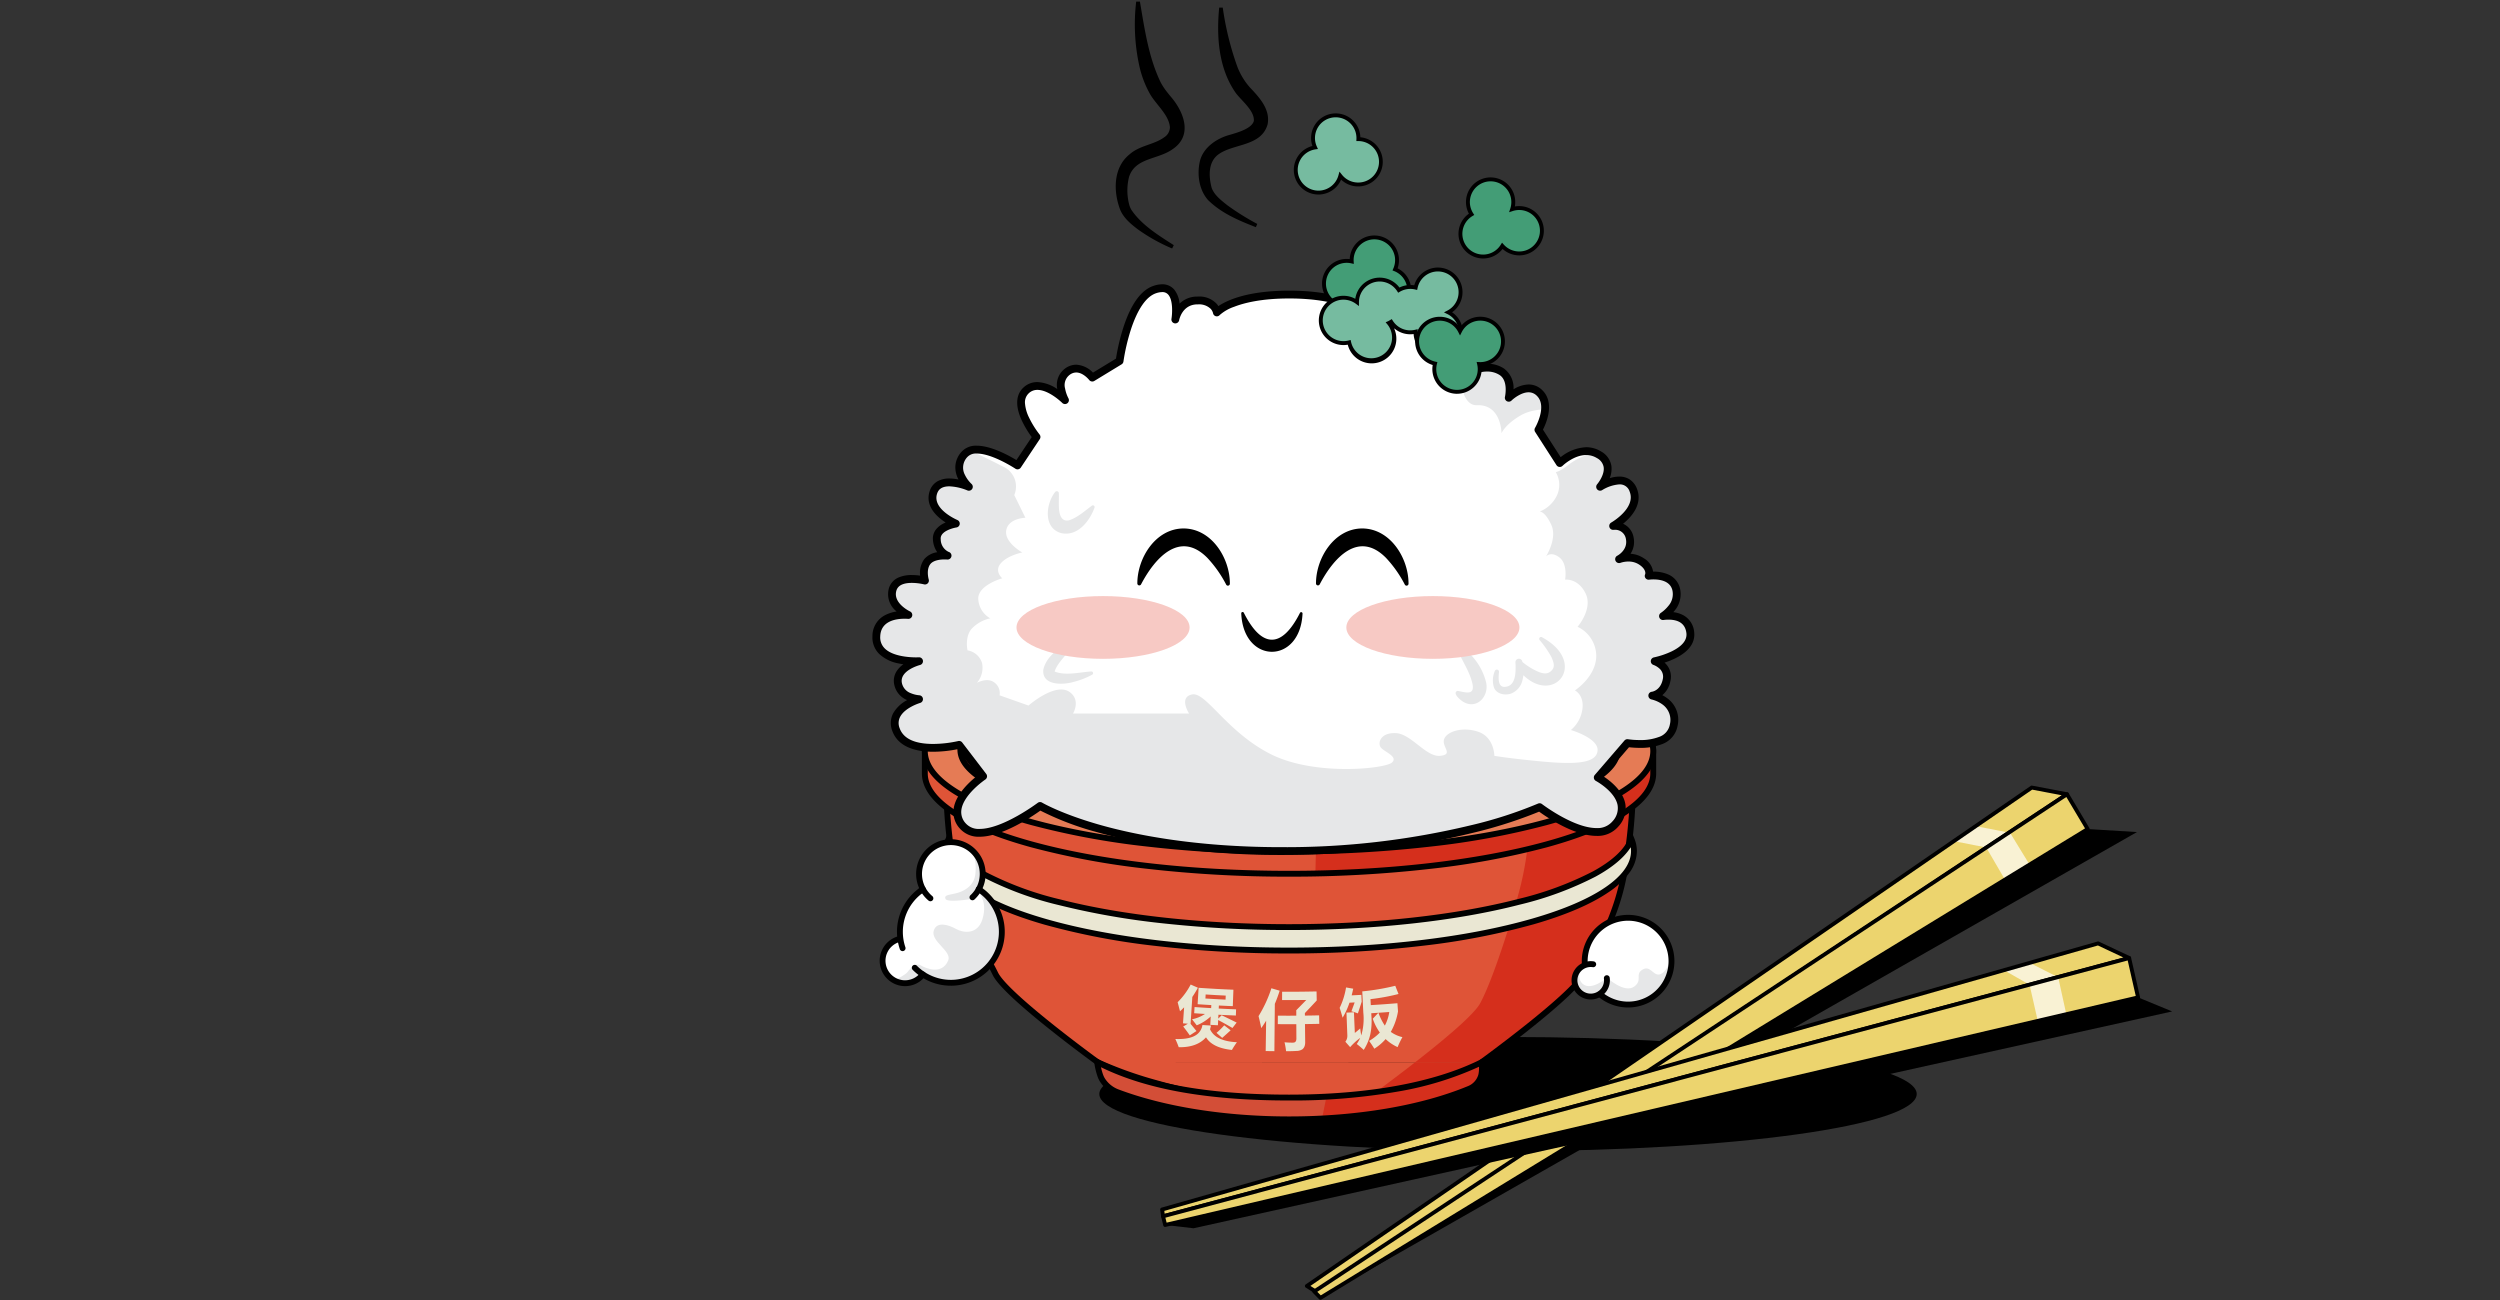 <svg xmlns="http://www.w3.org/2000/svg" xmlns:xlink="http://www.w3.org/1999/xlink" width="669" height="348" viewBox="0 0 669 348"><rect x="0" y="0" width="669" height="348" fill="#333333" stroke="none"/><defs><clipPath id="a"><rect width="669" height="348" transform="translate(-7005 -5983)" fill="#fff" stroke="#707070" stroke-width="1"/></clipPath><clipPath id="b"><rect width="374.266" height="347.393" fill="none"/></clipPath><clipPath id="d"><path d="M136.5,231.678,46.28,212.706a127.918,127.918,0,0,0,2.3,20.719c2.3,12.622,7.938,20.877,10.8,26.752s27.367,23.655,27.367,23.655H189.464s24.509-17.781,27.367-23.655,8.494-14.13,10.8-26.752a127.918,127.918,0,0,0,2.3-20.719Z" fill="none"/></clipPath><clipPath id="f"><path d="M40.485,200.581v5.954c0,14.829,43.634,26.85,97.461,26.85s97.46-12.021,97.46-26.85v-5.954c0-14.83-43.635-26.851-97.46-26.851s-97.461,12.021-97.461,26.851" fill="none"/></clipPath><clipPath id="h"><path d="M142.45,295.819c34.214,1.508,47.014-11.987,47.014-11.987l-102.879-.079s21.652,10.558,55.865,12.066" fill="none"/></clipPath><clipPath id="j"><path d="M87.538,287.663a5.9,5.9,0,0,0,.435.867,8.176,8.176,0,0,0,4.208,3.358c11.982,4.482,28.073,7.225,45.765,7.225,18.874,0,35.926-3.122,48.112-8.146a5.5,5.5,0,0,0,3.252-3.441c.045-.158.084-.318.115-.479a10.735,10.735,0,0,0,.039-3.215c-12.4,6.177-30.064,9.447-51.518,9.447-22.038,0-39-3.059-51.361-9.526a18.571,18.571,0,0,0,.953,3.91" fill="none"/></clipPath><clipPath id="l"><path d="M102.045,77.043C94.821,79.424,92.6,96.174,92.6,96.174l-7.3,4.445s-3.176-4.127-6.668-1.587-.636,7.621-.636,7.621-6.429-6.431-10.478-2.541S70.372,116.5,70.372,116.5l-5.081,7.62S54.575,116.972,51,121.259s1.27,8.573,1.27,8.573-7.938-3.492-9.526,1.588,6.033,8.256,6.033,8.256-5.4.794-5.08,4.285,2.857,4.287,2.857,4.287-3.81-.4-5.4,1.588-.636,5.08-.636,5.08-7.382-1.9-8.652,2.382,4.207,6.827,4.207,6.827-8.36-.912-8.573,5.715c-.239,7.383,11.431,6.668,11.431,6.668s-6.418,1.613-5.636,5.954c.714,3.969,5.636,4.207,5.636,4.207s-8.217,2.379-6.192,8.1c2.7,7.62,16.908,4.127,16.908,4.127l6.43,8.415s-10.8,7.223-5.4,13.335,20.639-5.4,20.639-5.4,19.846,11.907,63.824,12.065S205,215.565,205,215.565s14.686,11.271,20.322,4.445-4.763-12.384-4.763-12.384l7.938-9.208s11.193,1.826,12.383-4.763-5.715-7.938-5.715-7.938,3.017-.318,3.811-4.128-3.176-5.081-3.176-5.081,10.161-1.984,9.526-7.62-7.3-4.445-7.3-4.445,4.683-2.938,3.493-7.3-7.3-3.493-7.3-3.493.874-1.9-1.9-3.81a7.014,7.014,0,0,0-6.034-.635s3.572-1.826,2.858-5.556a4.066,4.066,0,0,0-4.446-3.335s7.462-4.206,5.4-9.525-8.891-.953-8.891-.953,4.762-5.477-.317-8.573-10.479,2.222-10.479,2.222l-5.716-8.89s3.811-6.431.318-9.843-8.256,1.269-8.256,1.269,1.191-5-1.9-6.985a8.105,8.105,0,0,0-6.668-.635l-7.3-5.716S179.68,79.027,174.124,77.6s-6.589,4.6-6.589,4.6-2.938-5.874-6.668-4.445-2.858,5.4-2.858,5.4-4.922-4.763-20-4.763-19.369,4.763-19.369,4.763-.556-3.335-5.4-3.176-5.716,5.081-5.716,5.081,1.406-8.372-3.523-8.372a6.242,6.242,0,0,0-1.954.354" fill="none"/></clipPath><clipPath id="n"><path d="M38.937,233.445a8.482,8.482,0,0,0,1.04,4.079c-.031.02-.066.038-.1.06a13.475,13.475,0,0,0-5.923,13.193,6.013,6.013,0,1,0,6,9.533,13.632,13.632,0,0,0,14.985-22.776.138.138,0,0,0-.02-.013,8.514,8.514,0,1,0-15.988-4.076" fill="none"/></clipPath><clipPath id="p"><path d="M217.069,256.783c0,.363.022.719.054,1.073a4.339,4.339,0,1,0,3.939,7.675,11.6,11.6,0,1,0-3.993-8.748" fill="none"/></clipPath><clipPath id="r"><path d="M142.72,343.7l2.529,1.6L346.121,212.11l-9.422-1.787Z" fill="none"/></clipPath><clipPath id="s"><rect width="18.063" height="6.531" transform="translate(314.848 220.182)" fill="none"/></clipPath><clipPath id="u"><path d="M144.692,345.174l1.664,1.7L351.663,221.42l-5.542-9.31Z" fill="none"/></clipPath><clipPath id="v"><rect width="13.407" height="15.506" transform="translate(324.192 221.715)" fill="none"/></clipPath><clipPath id="x"><path d="M103.986,323.234l.247,1.814L362.76,255.942l-8.311-3.915Z" fill="none"/></clipPath><clipPath id="y"><rect width="17.594" height="7.545" transform="translate(327.79 256.542)" fill="none"/></clipPath><clipPath id="aa"><path d="M104.233,325.048l.568,2.326,260.351-60.9-2.392-10.527Z" fill="none"/></clipPath><clipPath id="ab"><rect width="10.492" height="14.565" transform="translate(335.81 259.642)" fill="none"/></clipPath></defs><g transform="translate(7005 5983)" clip-path="url(#a)"><g transform="translate(-6798 -5982.569)"><g clip-path="url(#b)"><path d="M146.356,346.87,364.848,222.228l-13.185-.808Z"/><g clip-path="url(#b)"><path d="M305.912,292.329c0,8.431-48.965,15.266-109.367,15.266S87.178,300.76,87.178,292.329s48.965-15.266,109.367-15.266,109.367,6.835,109.367,15.266"/><path d="M86.744,283.832s-24.509-17.781-27.367-23.656-8.494-14.13-10.8-26.751a127.918,127.918,0,0,1-2.3-20.719L136.5,231.678l93.433-18.972a127.918,127.918,0,0,1-2.3,20.719c-2.3,12.621-7.939,20.877-10.8,26.751s-27.367,23.656-27.367,23.656" fill="#df5437"/></g><g clip-path="url(#d)"><path d="M146.785,305.107l1.645-8.077,5.983-.3s31.259-22.285,34.7-28.716,8.226-21.687,10.171-29.016a83.072,83.072,0,0,0,2.393-11.965s-16.6,3.29-27.969,4.487-28.717,1.944-28.717,1.944l.15-6.132s53.245-3.889,67.155-8.974,23.482-12.713,23.93-16.752-.448,8.376-.448,8.376l-6.88,6.581,2.692,19.144-5.534,35.6s-35.9,27.52-36.793,28.118-24.08,4.936-24.08,4.936Z" fill="#d52f1c"/></g><g clip-path="url(#b)"><path d="M189.924,284.467,189,283.2c.061-.044,6.191-4.5,12.587-9.606,10.6-8.468,13.756-12.156,14.535-13.758.6-1.237,1.332-2.59,2.1-4.023,2.88-5.34,6.824-12.653,8.625-22.525a137.544,137.544,0,0,0,2.269-19.615l-92.631,18.809-.159-.033L47.084,213.676a137.58,137.58,0,0,0,2.269,19.608c1.8,9.875,5.746,17.189,8.627,22.529.772,1.432,1.5,2.784,2.1,4.02.78,1.6,3.935,5.291,14.54,13.762,6.4,5.109,12.522,9.559,12.583,9.6l-.921,1.269c-.061-.045-6.216-4.515-12.641-9.647-8.7-6.947-13.734-11.759-14.971-14.3-.587-1.206-1.309-2.545-2.073-3.961-2.93-5.433-6.944-12.873-8.789-22.992a130.17,130.17,0,0,1-2.315-20.86v-.966l91,19.137,94.214-19.131v.959a130.172,130.172,0,0,1-2.315,20.86c-1.846,10.117-5.858,17.556-8.788,22.988-.765,1.418-1.487,2.757-2.074,3.965-1.237,2.542-6.274,7.354-14.971,14.3C196.141,279.951,189.986,284.422,189.924,284.467Z"/><path d="M235.406,200.581c0-14.829-43.635-26.851-97.461-26.851s-97.461,12.022-97.461,26.851v5.954c0,14.829,43.635,26.85,97.461,26.85s97.461-12.021,97.461-26.85Z" fill="#df5437"/></g><g clip-path="url(#f)"><path d="M146.785,305.107l1.645-8.077,5.983-.3s31.259-22.285,34.7-28.716,8.226-21.687,10.171-29.016a83.072,83.072,0,0,0,2.393-11.965s-16.6,3.29-27.969,4.487-28.717,1.944-28.717,1.944l.15-6.132s53.245-3.889,67.155-8.974,23.482-12.713,23.93-16.752-.448,8.376-.448,8.376l-6.88,6.581,2.692,19.144-5.534,35.6s-35.9,27.52-36.793,28.118-24.08,4.936-24.08,4.936Z" fill="#d52f1c"/></g><g clip-path="url(#b)"><path d="M137.945,172.946a330.183,330.183,0,0,1,38.027,2.115,209.88,209.88,0,0,1,31.1,5.777c9.029,2.487,16.13,5.392,21.106,8.634,5.318,3.464,8.015,7.2,8.015,11.108v5.954c0,3.907-2.7,7.644-8.015,11.108-4.977,3.241-12.078,6.146-21.106,8.633a209.889,209.889,0,0,1-31.1,5.777,330.206,330.206,0,0,1-38.027,2.115,330.206,330.206,0,0,1-38.027-2.115,209.889,209.889,0,0,1-31.1-5.777c-9.029-2.487-16.13-5.392-21.106-8.633-5.318-3.464-8.015-7.2-8.015-11.108v-5.954c0-3.907,2.7-7.644,8.015-11.108,4.977-3.242,12.078-6.146,21.106-8.634a209.88,209.88,0,0,1,31.1-5.777A330.183,330.183,0,0,1,137.945,172.946Zm0,59.655c25.964,0,50.365-2.783,68.707-7.836,8.873-2.444,15.826-5.283,20.667-8.436s7.3-6.452,7.3-9.794v-5.954c0-3.343-2.457-6.638-7.3-9.795s-11.794-5.992-20.667-8.436c-18.342-5.053-42.743-7.836-68.707-7.836S87.58,177.3,69.238,182.35c-8.873,2.444-15.826,5.283-20.667,8.436s-7.3,6.452-7.3,9.795v5.954c0,3.343,2.457,6.638,7.3,9.794s11.794,5.991,20.667,8.436C87.58,229.818,111.981,232.6,137.945,232.6Z"/><path d="M235.406,200.581c0,14.829-43.635,26.851-97.461,26.851S40.484,215.41,40.484,200.581s43.635-26.851,97.461-26.851,97.461,12.022,97.461,26.851" fill="#e57b55"/><path d="M97.461-.784a330.2,330.2,0,0,1,38.027,2.115,209.886,209.886,0,0,1,31.1,5.777c9.029,2.487,16.13,5.392,21.106,8.634,5.318,3.464,8.015,7.2,8.015,11.109s-2.7,7.644-8.015,11.109c-4.977,3.242-12.078,6.146-21.106,8.634a209.886,209.886,0,0,1-31.1,5.777,330.2,330.2,0,0,1-38.027,2.115,330.2,330.2,0,0,1-38.027-2.115,209.886,209.886,0,0,1-31.1-5.777C19.309,44.106,12.208,41.2,7.231,37.96,1.913,34.5-.784,30.758-.784,26.851s2.7-7.644,8.015-11.109C12.208,12.5,19.309,9.6,28.337,7.109a209.886,209.886,0,0,1,31.1-5.777A330.2,330.2,0,0,1,97.461-.784Zm0,53.7c25.964,0,50.365-2.783,68.707-7.836,8.873-2.444,15.826-5.283,20.667-8.436s7.3-6.452,7.3-9.795-2.457-6.638-7.3-9.795-11.794-5.992-20.667-8.436C147.826,3.567,123.425.784,97.461.784S47.1,3.567,28.754,8.62C19.881,11.065,12.928,13.9,8.087,17.056s-7.3,6.452-7.3,9.795,2.457,6.638,7.3,9.795,11.794,5.992,20.667,8.436C47.1,50.135,71.5,52.918,97.461,52.918Z" transform="translate(40.484 173.73)"/><path d="M225.9,200.2c0,11.991-39.378,21.711-87.952,21.711S49.993,212.2,49.993,200.2s39.378-21.711,87.953-21.711S225.9,188.213,225.9,200.2" fill="#dd442a"/><path d="M87.953-.784A332.2,332.2,0,0,1,122.269.926,209.222,209.222,0,0,1,150.333,5.6c8.15,2.012,14.562,4.362,19.056,6.985,4.844,2.827,7.3,5.9,7.3,9.128s-2.456,6.3-7.3,9.128c-4.495,2.623-10.906,4.973-19.056,6.985A209.222,209.222,0,0,1,122.269,42.5a332.2,332.2,0,0,1-34.317,1.71A332.2,332.2,0,0,1,53.636,42.5a209.223,209.223,0,0,1-28.063-4.671c-8.15-2.012-14.562-4.362-19.056-6.985-4.844-2.827-7.3-5.9-7.3-9.128s2.456-6.3,7.3-9.128C11.011,9.96,17.423,7.61,25.573,5.6A209.223,209.223,0,0,1,53.636.926,332.2,332.2,0,0,1,87.953-.784Zm0,43.422c23.432,0,45.452-2.25,62-6.336,15.992-3.948,25.165-9.266,25.165-14.591S165.949,11.068,149.957,7.12C133.4,3.034,111.384.784,87.953.784s-45.452,2.25-62,6.336C9.956,11.068.784,16.386.784,21.711S9.956,32.354,25.949,36.3C42.5,40.388,64.521,42.638,87.953,42.638Z" transform="translate(49.993 178.493)"/><path d="M137.945,247.661c-47.44,0-85.871-9.982-91.269-23.206a8.252,8.252,0,0,0-.643,3.136c0,14.7,40.782,26.341,91.912,26.341s92.3-11.918,92.3-26.619a8.252,8.252,0,0,0-.643-3.136c-5.4,13.224-44.218,23.484-91.658,23.484" fill="#eae7d3"/><path d="M137.945,254.716a304.088,304.088,0,0,1-36.025-2.054,190,190,0,0,1-29.32-5.634c-8.5-2.432-15.169-5.282-19.838-8.472-4.985-3.407-7.513-7.1-7.513-10.965a9.065,9.065,0,0,1,.7-3.432l.726-1.778.726,1.778c1.256,3.077,4.458,6.042,9.518,8.814a86.856,86.856,0,0,0,19.82,7.285c16.682,4.269,38.419,6.62,61.206,6.62,22.743,0,44.548-2.4,61.4-6.758a88.064,88.064,0,0,0,19.955-7.381c5.1-2.8,8.323-5.78,9.579-8.857l.726-1.778.726,1.778a9.065,9.065,0,0,1,.7,3.432,10.019,10.019,0,0,1-2.013,5.817,21.8,21.8,0,0,1-5.561,5.191c-4.708,3.218-11.426,6.1-19.97,8.567a190.422,190.422,0,0,1-29.454,5.73A299.711,299.711,0,0,1,137.945,254.716Zm-91.05-28.149a6.888,6.888,0,0,0-.077,1.024c0,3.32,2.3,6.574,6.829,9.67s11.051,5.874,19.385,8.259c17.184,4.919,40.238,7.627,64.914,7.627,24.64,0,47.762-2.758,65.107-7.766,8.383-2.42,14.95-5.231,19.52-8.355s6.89-6.394,6.89-9.714a6.887,6.887,0,0,0-.078-1.025c-1.749,2.754-4.877,5.379-9.331,7.824a89.59,89.59,0,0,1-20.317,7.525c-16.976,4.39-38.92,6.808-61.791,6.808a308.069,308.069,0,0,1-33.6-1.771,204.407,204.407,0,0,1-27.993-4.9,88.379,88.379,0,0,1-20.184-7.429C51.746,231.926,48.638,229.316,46.894,226.567Z"/><path d="M189.464,283.832s-12.8,13.495-47.014,11.987-55.865-12.066-55.865-12.066" fill="#df5437"/></g><g clip-path="url(#h)"><path d="M146.785,305.107l1.645-8.077,5.983-.3s31.259-22.285,34.7-28.716,8.226-21.687,10.171-29.016a83.072,83.072,0,0,0,2.393-11.965s-16.6,3.29-27.969,4.487-28.717,1.944-28.717,1.944l.15-6.132s53.245-3.889,67.155-8.974,23.482-12.713,23.93-16.752-.448,8.376-.448,8.376l-6.88,6.581,2.692,19.144-5.534,35.6s-35.9,27.52-36.793,28.118-24.08,4.936-24.08,4.936Z" fill="#d52f1c"/></g><g clip-path="url(#b)"><path d="M147.68,296.72q-2.594,0-5.265-.118a181.019,181.019,0,0,1-23.264-2.533,165.749,165.749,0,0,1-17.684-4.1,104.827,104.827,0,0,1-15.227-5.515l.687-1.409a105.635,105.635,0,0,0,15.023,5.432,173.913,173.913,0,0,0,40.533,6.555q2.662.117,5.149.115c14.7,0,24.782-2.9,30.846-5.481,7.243-3.086,10.384-6.345,10.415-6.377l1.138,1.079c-.135.143-3.4,3.529-10.938,6.741a67.308,67.308,0,0,1-14.729,4.242A96.994,96.994,0,0,1,147.68,296.72Z"/><path d="M189.464,283.832c-12.4,6.177-30.064,9.446-51.519,9.446-22.037,0-39-3.059-51.36-9.525a18.484,18.484,0,0,0,.953,3.909,5.915,5.915,0,0,0,.435.868,8.181,8.181,0,0,0,4.208,3.358c11.982,4.482,28.073,7.225,45.764,7.225,18.874,0,35.927-3.122,48.113-8.147a5.494,5.494,0,0,0,3.251-3.441,4.615,4.615,0,0,0,.115-.478,10.714,10.714,0,0,0,.04-3.215" fill="#d34e37"/></g><g clip-path="url(#j)"><path d="M146.785,298.836l1.645-8.077,5.983-.3s31.259-22.285,34.7-28.716,8.226-21.687,10.171-29.016a83.072,83.072,0,0,0,2.393-11.965s-16.6,3.29-27.969,4.487-28.717,1.944-28.717,1.944l.15-6.132s53.245-3.889,67.155-8.974,23.482-12.713,23.93-16.752-.448,8.376-.448,8.376l-6.88,6.581,2.692,19.144-5.534,35.6s-35.9,27.52-36.793,28.118-24.08,4.936-24.08,4.936Z" fill="#d52f1c"/></g><g clip-path="url(#b)"><path d="M85.629,282.368l1.32.69c12.138,6.349,28.819,9.436,51,9.436,21.176,0,38.87-3.238,51.169-9.364l.955-.475.169,1.053a11.463,11.463,0,0,1-.043,3.482,5.345,5.345,0,0,1-.133.556,6.242,6.242,0,0,1-3.7,3.945,103.663,103.663,0,0,1-21.714,6.006,157.264,157.264,0,0,1-26.7,2.2c-17.147,0-33.5-2.584-46.039-7.275a8.887,8.887,0,0,1-4.605-3.688,6.721,6.721,0,0,1-.493-.985,19.118,19.118,0,0,1-1-4.1Zm52.316,15.961c18.185,0,35.166-2.872,47.814-8.088a4.685,4.685,0,0,0,2.8-2.937,3.8,3.8,0,0,0,.1-.4,8.984,8.984,0,0,0,.127-1.871,87.326,87.326,0,0,1-21.538,6.606,163.438,163.438,0,0,1-29.3,2.42c-21.6,0-38.085-2.914-50.32-8.9a14.549,14.549,0,0,0,.642,2.217,5.154,5.154,0,0,0,.378.752,7.438,7.438,0,0,0,3.81,3.027C104.825,295.781,120.981,298.329,137.945,298.329Z"/><path d="M111.622,263.03c.771.343,1.158.513,1.932.851a26.237,26.237,0,0,1-1.49,2.473l-.465,7.194q.656.795,1.576,1.927c-.715.467-1.073.7-1.792,1.163q-.848-1.233-1.757-2.373c.5-.3.752-.451,1.252-.753-.523-.039-.785-.059-1.308-.1.119-1.715.179-2.573.3-4.288q-.543.57-1.1,1.066-.444-1.732-.635-2.429a19.04,19.04,0,0,0,3.491-4.731m3.145,10.837c.917.058,1.375.086,2.292.139q-.111.535-.249,1c.956,2.1,3.357,3.283,7.183,3.462a21.365,21.365,0,0,0-1.334,2.065c-3.462-.358-5.78-1.5-6.937-3.371-1.61,1.812-4.052,2.709-7.3,2.64a23.5,23.5,0,0,0-.907-2.2c2.7.111,4.651-.325,5.853-1.273a3.9,3.9,0,0,0,1.4-2.469m-2.1-4.806c1.773.125,2.66.182,4.434.285.017-.324.025-.487.042-.811-1.467-.085-2.2-.132-3.666-.232.107-1.756.16-2.635.267-4.391,3.723.254,5.586.357,9.314.513-.066,1.759-.1,2.639-.164,4.4-1.493-.062-2.24-.1-3.732-.176-.015.325-.023.487-.038.812,1.858.1,2.787.14,4.646.213-.023.663-.035.995-.058,1.658-1.866-.074-2.8-.116-4.665-.214-.02.412-.029.619-.048,1.031.363-.354.544-.531.9-.886q1.787.835,4.02,1.958c-.445.579-.668.868-1.117,1.445q-1.992-1.167-3.826-2.128c-.026.561-.039.842-.066,1.4-.818-.043-1.227-.065-2.045-.113.046-.9.07-1.348.116-2.247a12.2,12.2,0,0,1-3.737,2.375q-.5-.645-1.262-1.615a9.7,9.7,0,0,0,3.468-1.43c-1.157-.072-1.735-.11-2.891-.192.041-.662.062-.993.1-1.655m8.293-1.985.045-1.082c-2.15-.1-3.224-.162-5.373-.3l-.06,1.081c2.154.135,3.232.195,5.388.3m1.364,8.211q-1.006.923-2.26,2.031c-.611-.538-.916-.808-1.523-1.349a20.391,20.391,0,0,0,2.063-2.014c.686.535,1.03.8,1.72,1.332" fill="#eae7d3"/><path d="M133.225,264.028c.885.262,1.327.392,2.214.649a37.054,37.054,0,0,1-1.295,3.526c-.047,5.064-.071,7.6-.118,12.661-.931-.01-1.4-.016-2.329-.032.049-3.249.073-4.874.122-8.124q-.621,1.014-1.31,1.991-.345-1.734-.722-3.216a33.973,33.973,0,0,0,3.438-7.455m1.735,7.331c1.97.016,2.955.017,4.926.006,0-.582,0-.873-.007-1.456,1.083-1.1,1.621-1.646,2.689-2.75-2.593.034-3.89.039-6.484.026l.01-2.234c3.686.019,5.53,0,9.216-.074l.045,2.42c-1.256,1.354-1.89,2.028-3.167,3.371,0,.271,0,.406.007.677,1.522-.019,2.283-.032,3.8-.067.018.908.027,1.362.046,2.269-1.53.034-2.295.048-3.825.066.02,1.93.031,2.894.051,4.824a3.214,3.214,0,0,1-.155,1.073,1.918,1.918,0,0,1-.577.843,3,3,0,0,1-1.676.45q-1.26.082-2.708.064a19.48,19.48,0,0,0-.409-2.388,19.184,19.184,0,0,0,2.266.1q.911,0,.905-1.1l-.02-3.842c-1.981.011-2.972.01-4.953-.006.006-.908.009-1.362.016-2.269" fill="#eae7d3"/><path d="M157.3,265.794c.036.737.053,1.1.089,1.842-.4,1.249-.609,1.874-1.02,3.122a13.145,13.145,0,0,0-1.731-.559c.35-.951.524-1.428.869-2.38-.554.027-.832.041-1.386.066a20.011,20.011,0,0,1-1.843,4.026q-.432-1.608-.79-2.628a19.8,19.8,0,0,0,1.716-5.474c.767.137,1.15.2,1.918.335-.128.617-.269,1.21-.421,1.783,1.039-.05,1.559-.076,2.6-.133m9.072-2.431c.345.882.519,1.323.868,2.2a54.543,54.543,0,0,1-7.5,1.373c.035.642.053.963.088,1.605,2.849-.176,4.273-.278,7.12-.51.063.871.094,1.307.158,2.178a16.465,16.465,0,0,1-1.933,5.489,8.372,8.372,0,0,0,3.113,1.408A24.394,24.394,0,0,0,167,279.778a11.683,11.683,0,0,1-3.207-2.151,13.46,13.46,0,0,1-3.025,2.577q-.7-1.145-1.394-2.086a12.621,12.621,0,0,0,2.871-2.241,13.784,13.784,0,0,1-1.889-3.7c.6-.634.9-.952,1.492-1.589-.76.051-1.14.075-1.9.122l.05.913a17.19,17.19,0,0,1-.339,4.886,13.114,13.114,0,0,1-1.726,4.015,21.26,21.26,0,0,0-1.871-1.58A10.853,10.853,0,0,0,157,277.3a16.742,16.742,0,0,0-2.7,2.486c-.515-.58-.772-.87-1.284-1.452a2.528,2.528,0,0,0,.534-1.632c-.094-2.462-.141-3.694-.236-6.156.8-.035,1.2-.053,2-.092.1,2.211.143,3.318.239,5.529q.732-.578,1.443-1.208.111.986.277,1.866a15.759,15.759,0,0,0,.549-6.114l-.28-5.663a61.286,61.286,0,0,0,8.829-1.5m-2.79,10.657a11.3,11.3,0,0,0,1.189-3.641c-1.162.087-1.744.128-2.906.206a16.023,16.023,0,0,0,1.717,3.435" fill="#eae7d3"/><path d="M56.083,207.309s-10.8,7.224-5.4,13.336,20.639-5.4,20.639-5.4,19.846,11.907,63.823,12.066S205,215.565,205,215.565s14.686,11.272,20.322,4.445-4.763-12.383-4.763-12.383l7.938-9.209s11.193,1.826,12.383-4.763-5.715-7.938-5.715-7.938,3.016-.317,3.81-4.128-3.175-5.08-3.175-5.08,10.161-1.985,9.526-7.621-7.3-4.445-7.3-4.445,4.683-2.937,3.492-7.3-7.3-3.493-7.3-3.493.874-1.9-1.9-3.81a7.012,7.012,0,0,0-6.033-.635s3.572-1.826,2.858-5.557a4.065,4.065,0,0,0-4.445-3.334s7.461-4.207,5.4-9.526-8.891-.952-8.891-.952,4.763-5.478-.318-8.575-10.478,2.224-10.478,2.224l-5.716-8.892s3.811-6.429.318-9.842-8.256,1.27-8.256,1.27,1.191-5-1.9-6.986a8.112,8.112,0,0,0-6.668-.636l-7.3-5.714S179.68,79.027,174.123,77.6s-6.588,4.605-6.588,4.605-2.937-5.875-6.668-4.446-2.858,5.4-2.858,5.4-4.922-4.763-20-4.763-19.369,4.763-19.369,4.763-.556-3.334-5.4-3.176-5.716,5.081-5.716,5.081,1.747-10.4-5.477-8.017S92.6,96.174,92.6,96.174l-7.3,4.446s-3.175-4.128-6.668-1.588-.635,7.621-.635,7.621-6.43-6.43-10.478-2.54S70.372,116.5,70.372,116.5l-5.081,7.622S54.575,116.973,51,121.258s1.27,8.575,1.27,8.575-7.938-3.493-9.526,1.587,6.033,8.256,6.033,8.256-5.4.794-5.081,4.286,2.858,4.287,2.858,4.287-3.81-.4-5.4,1.588-.635,5.08-.635,5.08-7.382-1.905-8.652,2.382,4.207,6.826,4.207,6.826-8.36-.911-8.573,5.716c-.239,7.382,11.431,6.668,11.431,6.668s-6.418,1.612-5.637,5.954c.715,3.969,5.637,4.207,5.637,4.207s-8.217,2.378-6.192,8.1c2.7,7.62,16.908,4.128,16.908,4.128Z" fill="#fff"/></g><g clip-path="url(#l)"><path d="M183.61,88.236s-1.985,20.044,4.6,19.766,6.589,7.5,6.589,7.5.952-2.342,5.12-4.763,10-1.429,10-1.429,17.9,11.034,13.455,11.074a17.483,17.483,0,0,0-10.6,3.532c-2.382,1.9-3.453,1.985-3.453,1.985a6.743,6.743,0,0,1,.476,5.874,8.571,8.571,0,0,1-4.763,4.683s1.429-.079,3.1,3.573-1.429,8.454-1.429,8.454,1.27-1.509,3.572.238,1.548,5.953,1.548,5.953,3.453-.436,5.478,3.692-2.144,8.93-2.144,8.93a8.7,8.7,0,0,1,5,7.74c0,5.6-5.715,9.287-5.715,9.287s2.461,1.151,2.024,4.882a8.834,8.834,0,0,1-3.1,5.716s7.383,2.143,7.144,5.477-5.477,3.811-14.526,2.977-13.1-1.548-13.1-1.548,0-4.961-4.287-6.43-8.533-.039-9.169,2.024,2.66,4.049-1.071,4.406-7.74-5.874-11.788-6.073-4.882,2.461-4.168,3.692,4.882,2.5,3.1,4.167-20.48,3.691-32.269-2.143-17.5-16.789-21.2-16.075-.833,5.12-.833,5.12H80.136s2.143-3.493-.833-5.715c-3.789-2.829-11.074,3.572-11.074,3.572l-7.74-2.739a3.5,3.5,0,0,0-1.429-3.453c-1.905-1.429-4.644.119-4.644.119a6.164,6.164,0,0,0,1.37-5.328,4.865,4.865,0,0,0-3.87-3.364s-.8-3.423,1.012-5.686a9.6,9.6,0,0,1,5.061-2.887,6.311,6.311,0,0,1-3.215-5.359c.089-3.6,6.43-5.358,6.43-5.358s-2.263-1.9-.358-4.048,5.716-2.858,5.716-2.858-4.882-2.709-4.287-5.954,5.12-3.334,5.12-3.334l-2.977-6.072a5.916,5.916,0,0,0-.089-4.793c-1.22-2.322-2.59-2.627-3.84-3.3-2.858-1.548-19.409-9.288-19.409-9.288L0,171.944l27.149,76.325H210.878l35.364-30.125,11.669-53.225-28.815-46.8L199.447,92.88Z" fill="#e6e7e8"/></g><g clip-path="url(#b)"><path d="M136.02,228.36l-.876,0a211.146,211.146,0,0,1-28.668-1.963,148.8,148.8,0,0,1-20.019-4.17A78.1,78.1,0,0,1,71.4,216.487c-2.178,1.562-10.188,6.993-16.248,6.993h0a6.667,6.667,0,0,1-5.249-2.143,6.468,6.468,0,0,1-1.717-5.283c.52-4.013,4.575-7.544,6.419-8.96l-5.376-7.035a33.889,33.889,0,0,1-6.51.68c-5.865,0-9.654-1.944-10.957-5.623a5.674,5.674,0,0,1,.24-4.648,9.146,9.146,0,0,1,3.748-3.553,5.721,5.721,0,0,1-3.476-4.267,4.74,4.74,0,0,1,.7-3.514,6.853,6.853,0,0,1,1.767-1.8c-.405-.06-.822-.134-1.242-.226a10.244,10.244,0,0,1-5.3-2.62,6.181,6.181,0,0,1-1.732-4.677,6.258,6.258,0,0,1,3.594-5.731,9.955,9.955,0,0,1,2.856-.874l-.139-.132A5.844,5.844,0,0,1,30.87,157a4.543,4.543,0,0,1,2.622-2.912,8.756,8.756,0,0,1,3.534-.64,16.048,16.048,0,0,1,2.206.162,6.19,6.19,0,0,1,1.11-4.428,5.657,5.657,0,0,1,3.461-1.84,6.583,6.583,0,0,1-1.146-3.288,3.937,3.937,0,0,1,.891-2.9,6.145,6.145,0,0,1,2.115-1.589c.13-.063.261-.122.39-.178a15.223,15.223,0,0,1-1.558-1.137c-2.583-2.162-3.533-4.634-2.748-7.146a4.63,4.63,0,0,1,2.206-2.784,6.37,6.37,0,0,1,3.108-.707,12.234,12.234,0,0,1,2.432.269q-.072-.139-.141-.284a6.771,6.771,0,0,1-.7-3.246,6.294,6.294,0,0,1,1.55-3.768,5.176,5.176,0,0,1,4.2-1.745c3.818,0,8.629,2.657,10.589,3.846l4.1-6.153a26.6,26.6,0,0,1-2.61-4.332c-2.28-4.873-1.089-7.5.312-8.846a5.346,5.346,0,0,1,3.819-1.542,10.289,10.289,0,0,1,5.316,1.871,5.431,5.431,0,0,1,2.087-5.5A5.022,5.022,0,0,1,81,97.161a6.719,6.719,0,0,1,4.484,2.119l6.15-3.743a56.333,56.333,0,0,1,1.983-8.358c2.044-6.286,4.769-10.03,8.1-11.127A7.359,7.359,0,0,1,104,75.644a4.115,4.115,0,0,1,3.249,1.45,6.949,6.949,0,0,1,1.406,3.729,6.608,6.608,0,0,1,4.548-1.888c.122,0,.245-.006.364-.006a6.339,6.339,0,0,1,5.02,1.945,4.949,4.949,0,0,1,.459.611c2.176-1.485,7.648-4.138,18.958-4.138,10.576,0,16.325,2.309,18.943,3.808q.028-.186.069-.38a5.31,5.31,0,0,1,3.477-3.994,4.34,4.34,0,0,1,1.557-.293c1.63,0,3.22.911,4.725,2.709.174.208.337.416.487.619.092-.185.194-.374.308-.563a5.568,5.568,0,0,1,4.937-2.919,7.571,7.571,0,0,1,1.876.252c2.693.692,4.781,3.657,6.205,8.811a45.276,45.276,0,0,1,1.278,6.736l6.525,5.1a10.2,10.2,0,0,1,2.566-.335,8.1,8.1,0,0,1,4.45,1.249,6.414,6.414,0,0,1,2.612,5.6,7.979,7.979,0,0,1,4.03-1.292A5.131,5.131,0,0,1,205.733,104c1.71,1.671,2.206,4.162,1.433,7.205a16.606,16.606,0,0,1-1.27,3.337l4.736,7.367a11.735,11.735,0,0,1,6.828-2.665,7.513,7.513,0,0,1,3.961,1.12,5.436,5.436,0,0,1,2.783,3.844,6.5,6.5,0,0,1-.448,3.32,8.81,8.81,0,0,1,2.568-.428,5.033,5.033,0,0,1,2.711.723,5.116,5.116,0,0,1,2.026,2.582c1,2.576.26,5.29-2.137,7.85a16.126,16.126,0,0,1-1.589,1.474q.171.075.342.166a4.886,4.886,0,0,1,2.483,3.552,5.742,5.742,0,0,1-.833,4.312,7.049,7.049,0,0,1,3.573,1.214,4.978,4.978,0,0,1,2.469,3.556h.084a10.016,10.016,0,0,1,3.817.7,5.427,5.427,0,0,1,3.255,3.638,6.831,6.831,0,0,1-1.491,6.215q-.122.153-.246.3a7.592,7.592,0,0,1,2.691.836,5.674,5.674,0,0,1,2.887,4.558c.219,1.941-.489,4.728-5.105,6.98a22.065,22.065,0,0,1-2.832,1.131A4.961,4.961,0,0,1,240,181.8a6.441,6.441,0,0,1-2.165,3.8,9.444,9.444,0,0,1,1.255.776,7.12,7.12,0,0,1,2.82,7.467,6.417,6.417,0,0,1-4.179,4.868,15.689,15.689,0,0,1-5.923.986,25.314,25.314,0,0,1-2.887-.166l-6.763,7.846c1.765,1.163,5.078,3.758,5.76,7.213a7.135,7.135,0,0,1-1.788,6.087,7.267,7.267,0,0,1-5.9,2.576c-6,0-13.371-5.042-15.358-6.485a121.272,121.272,0,0,1-17.81,5.688,194.036,194.036,0,0,1-21.794,4.061A228.544,228.544,0,0,1,136.02,228.36ZM71.324,214.2a1.043,1.043,0,0,1,.537.149c.048.029,5.036,2.972,15.284,5.9,9.463,2.7,25.473,5.938,48,6.02l.869,0a211.426,211.426,0,0,0,50.534-5.844,113.349,113.349,0,0,0,18.013-5.81,1.045,1.045,0,0,1,1.073.12c.084.064,8.451,6.425,14.587,6.425a5.207,5.207,0,0,0,4.293-1.816,5.084,5.084,0,0,0,1.349-4.351c-.73-3.7-5.748-6.418-5.8-6.445a1.045,1.045,0,0,1-.3-1.6l7.938-9.209a1.045,1.045,0,0,1,.96-.349,22.055,22.055,0,0,0,3.141.219,13.851,13.851,0,0,0,5.128-.829,4.316,4.316,0,0,0,2.918-3.307,5.1,5.1,0,0,0-2-5.412,8.287,8.287,0,0,0-2.885-1.315,1.054,1.054,0,0,1-.855-1.083,1.032,1.032,0,0,1,.941-.981c.161-.023,2.293-.38,2.9-3.3a2.9,2.9,0,0,0-.961-2.975,4.84,4.84,0,0,0-1.509-.9,1.045,1.045,0,0,1,.118-2.021,22.049,22.049,0,0,0,4.775-1.626c2.8-1.376,4.12-3.008,3.912-4.852-.271-2.4-1.9-3.622-4.832-3.622a8.154,8.154,0,0,0-1.251.089,1.045,1.045,0,0,1-.737-1.914,8.937,8.937,0,0,0,1.966-1.824,4.746,4.746,0,0,0,1.073-4.318c-.629-2.31-3.1-2.794-5.056-2.794a8.876,8.876,0,0,0-1.094.061,1.051,1.051,0,0,1-1.019-.409.994.994,0,0,1-.084-1.048c.048-.15.32-1.252-1.539-2.526a5.111,5.111,0,0,0-2.95-.867,6.613,6.613,0,0,0-2.116.345,1.045,1.045,0,0,1-.851-1.906c.113-.059,2.861-1.534,2.307-4.43a2.915,2.915,0,0,0-3.11-2.5c-.112,0-.185.005-.2.007a1.038,1.038,0,0,1-1.107-.714,1.049,1.049,0,0,1,.487-1.236c.066-.037,6.647-3.83,4.937-8.238a2.737,2.737,0,0,0-2.788-1.971,10.1,10.1,0,0,0-4.566,1.522,1.045,1.045,0,0,1-1.352-1.566c.019-.023,2.075-2.436,1.731-4.624a3.408,3.408,0,0,0-1.8-2.373,5.452,5.452,0,0,0-2.874-.815c-3.354,0-6.3,2.862-6.327,2.891a1.045,1.045,0,0,1-1.613-.179l-5.716-8.892a1.045,1.045,0,0,1-.02-1.1c.033-.056,3.347-5.766.487-8.562a3.069,3.069,0,0,0-2.225-.948c-1.9,0-3.941,1.6-4.568,2.216a1.045,1.045,0,0,1-1.749-.987c.01-.041.975-4.308-1.452-5.864a6.049,6.049,0,0,0-3.322-.918,7.755,7.755,0,0,0-2.417.381,1.039,1.039,0,0,1-1.01-.156l-7.3-5.714a1.045,1.045,0,0,1-.4-.732,43.443,43.443,0,0,0-1.264-6.845,19.631,19.631,0,0,0-1.946-4.84,4.948,4.948,0,0,0-2.758-2.476,5.487,5.487,0,0,0-1.356-.186c-3.229,0-3.935,3.915-3.942,3.955a1.045,1.045,0,0,1-1.965.291c-.572-1.137-2.506-4.092-4.55-4.092a2.228,2.228,0,0,0-.809.155,3.231,3.231,0,0,0-2.166,2.414,4.7,4.7,0,0,0-.045,1.786,1.04,1.04,0,0,1-1.745.976,13.614,13.614,0,0,0-4.174-2.227c-2.745-1.024-7.595-2.245-15.106-2.245-7.477,0-12.145,1.209-14.743,2.224a11.447,11.447,0,0,0-3.853,2.2,1.028,1.028,0,0,1-1.8-.523,2.67,2.67,0,0,0-.655-1.154,4.468,4.468,0,0,0-3.384-1.163c-.1,0-.2,0-.3,0-3.916.129-4.691,4.056-4.722,4.223a1.045,1.045,0,0,1-2.059-.36c.211-1.268.471-4.9-.839-6.445A2.009,2.009,0,0,0,104,77.734a5.3,5.3,0,0,0-1.628.3c-2.625.865-4.964,4.25-6.766,9.788a54.261,54.261,0,0,0-1.972,8.487,1.045,1.045,0,0,1-.493.755l-7.3,4.446a1.045,1.045,0,0,1-1.372-.256c-.014-.018-1.584-2.006-3.464-2.006a2.94,2.94,0,0,0-1.761.626,3.449,3.449,0,0,0-1.22,3.691,9.063,9.063,0,0,0,.883,2.575,1.045,1.045,0,0,1-1.651,1.249c-.034-.034-3.533-3.484-6.644-3.484a3.277,3.277,0,0,0-2.371.959,3.325,3.325,0,0,0-.943,2.748,10.358,10.358,0,0,0,1.062,3.675,24.929,24.929,0,0,0,2.826,4.547,1.046,1.046,0,0,1,.058,1.239L66.161,124.7a1.045,1.045,0,0,1-1.449.29c-.061-.04-6.135-4.052-10.315-4.052a3.157,3.157,0,0,0-2.591.993,4.105,4.105,0,0,0-.587,4.728,8.315,8.315,0,0,0,1.749,2.4,1.045,1.045,0,0,1-1.116,1.737,14.09,14.09,0,0,0-4.789-1.082c-2.407,0-3.047,1.156-3.319,2.025-1.284,4.108,5.371,6.952,5.439,6.98a1.045,1.045,0,0,1-.251,2,9.336,9.336,0,0,0-2.391.758c-1.932.951-1.833,2.042-1.8,2.4a3.708,3.708,0,0,0,2.135,3.386,1.032,1.032,0,0,1,.722,1.2,1.056,1.056,0,0,1-1.148.838s-.272-.027-.684-.027c-.844,0-2.9.12-3.79,1.228-1.208,1.51-.46,4.094-.452,4.12a1.045,1.045,0,0,1-1.26,1.319,14.818,14.818,0,0,0-3.236-.389c-2.351,0-3.748.692-4.152,2.056-1,3.382,3.6,5.56,3.645,5.581a1.045,1.045,0,0,1-.553,1.987s-.349-.036-.888-.036c-2.381,0-6.4.617-6.528,4.747A4.111,4.111,0,0,0,29.7,173.03c2.2,2.276,7,2.452,8.422,2.452.469,0,.754-.017.756-.017a1.045,1.045,0,0,1,.318,2.057c-.053.014-5.461,1.429-4.863,4.755a3.718,3.718,0,0,0,2.414,2.793,7.42,7.42,0,0,0,2.248.556,1.045,1.045,0,0,1,.237,2.047c-.039.011-4.072,1.215-5.371,3.753a3.615,3.615,0,0,0-.126,2.991c.994,2.807,4.018,4.23,8.987,4.23a31.758,31.758,0,0,0,6.686-.768,1.045,1.045,0,0,1,1.08.38l6.43,8.414a1.045,1.045,0,0,1-.249,1.5c-.058.039-5.871,3.983-6.407,8.148a4.406,4.406,0,0,0,1.211,3.628,4.614,4.614,0,0,0,3.683,1.436c6.226,0,15.451-6.907,15.543-6.976A1.045,1.045,0,0,1,71.324,214.2Z"/><path d="M97.352,155.7c-.015-6.737,4.857-14.716,12.412-14.715,7.547.064,12.371,8.036,12.35,14.774a.525.525,0,0,1-.989.254,31.736,31.736,0,0,0-5.025-7.143c-7.361-7.47-14.018-.054-17.759,7.086a.528.528,0,0,1-.989-.256"/><path d="M145.159,155.7c-.015-6.738,4.857-14.716,12.412-14.715,7.548.064,12.371,8.036,12.35,14.774a.525.525,0,0,1-.989.254,31.737,31.737,0,0,0-5.025-7.143c-7.361-7.47-14.018-.054-17.759,7.086a.528.528,0,0,1-.989-.256"/><path d="M141.559,163.732c-.593,13.715-15.845,13.643-16.4-.041a.361.361,0,0,1,.678-.164c4.828,9.61,10.184,9.642,15.041.04a.36.36,0,0,1,.677.165"/><path d="M76.346,131.6c.131,2.1-.542,6.407,1.571,7.182a2.213,2.213,0,0,0,1.38-.055c2.164-.775,3.93-2.385,5.893-3.841a.46.46,0,0,1,.71.506c-1.277,3.6-4.558,7.849-8.968,6.825-4.851-1.384-4.035-7.89-1.579-10.984a.553.553,0,0,1,.993.367" fill="#e6e7e8"/><path d="M78.986,173.813c-1.275,1.683-3.184,3.536-3.753,5.414-.01.166-.018.047-.069,0,0-.012-.022,0,.08.053,2.875,1.168,6.652.181,9.764-.029a.462.462,0,0,1,.273.859,21.35,21.35,0,0,1-4.925,1.923c-2.784.846-8.563,1.091-8.167-3.232.632-2.97,3.123-4.993,5.444-6.585a1.055,1.055,0,0,1,1.353,1.594" fill="#e6e7e8"/><path d="M183.292,184.493c2.01.389,4.3,1.149,3.767-1.78-.539-2.727-2.121-5.243-3.344-7.764a1.06,1.06,0,0,1,1.616-1.326,16.319,16.319,0,0,1,5.327,8.446c.935,3.827-2.52,7.553-6.2,5.239-.656-.428-2.666-2.055-1.658-2.764a.632.632,0,0,1,.493-.051" fill="#e6e7e8"/><path d="M111.333,167.479c0,4.636-10.369,8.395-23.16,8.395s-23.159-3.759-23.159-8.395,10.369-8.4,23.159-8.4,23.16,3.759,23.16,8.4" fill="#f7c9c4"/><path d="M199.6,167.479c0,4.636-10.369,8.395-23.16,8.395s-23.159-3.759-23.159-8.395,10.369-8.4,23.159-8.4,23.16,3.759,23.16,8.4" fill="#f7c9c4"/><path d="M205.623,170.085c13.337,7.221,2.036,19.981-6.793,8.077l1.813-.828a10.917,10.917,0,0,1-.244,4.292,4.971,4.971,0,0,1-3.123,3.572c-1.617.533-3.894.066-4.511-1.713a6.383,6.383,0,0,1,.252-4.357.58.58,0,0,1,1.111.318c-.179,1.641-.319,4.253,1.8,3.9,2.622-.29,2.692-3.671,2.643-5.76l-.041-.781a.928.928,0,0,1,1.853-.1,17.725,17.725,0,0,0,4.455,2.711c1.342.485,2.425.6,3.394-.446,1.01-.993.464-2.345-.088-3.606A27.663,27.663,0,0,0,205,170.843a.5.5,0,0,1,.624-.758" fill="#e6e7e8"/><path d="M166.326,71.648q.123-.279.221-.576a6.073,6.073,0,1,0-11.83-1.544,6.072,6.072,0,1,0,3.542,9.532,6.069,6.069,0,1,0,8.067-7.412" fill="#439d76"/><path d="M160.774,62.587h0a6.6,6.6,0,0,1,6.269,8.648q-.023.071-.048.141a6.592,6.592,0,1,1-8.908,8.687,6.579,6.579,0,0,1-6.759,1.654,6.594,6.594,0,0,1,2.861-12.812,6.583,6.583,0,0,1,6.585-6.319Zm3.286,20.239a5.547,5.547,0,0,0,2.071-10.693l-.5-.2.218-.494c.076-.172.144-.35.2-.528A5.55,5.55,0,1,0,155.239,69.5l.04.693-.677-.154a5.55,5.55,0,1,0,3.238,8.712l.614-.83.3.987a5.551,5.551,0,0,0,5.3,3.92Z"/><path d="M180.56,83.148a6.069,6.069,0,1,0-8.73-6.619q-.3-.072-.606-.115a6.049,6.049,0,0,0-3.9.783,6.067,6.067,0,0,0-11.187,3.244,6.069,6.069,0,1,0-2.1,10.752q.066.3.163.6a6.073,6.073,0,1,0,10.443-5.77,6,6,0,0,0,.625-.346,6.044,6.044,0,0,0,6.549,2.658,6.072,6.072,0,1,0,8.749-5.182" fill="#76bba0"/><path d="M177.762,71.164h0a6.668,6.668,0,0,1,.91.063,6.59,6.59,0,0,1,2.906,11.911,6.595,6.595,0,0,1-3.7,12.051,6.676,6.676,0,0,1-.91-.063,6.6,6.6,0,0,1-5.681-6.166,6.554,6.554,0,0,1-5.217-1.547q.082.2.15.41A6.6,6.6,0,1,1,153.7,91.952q-.023-.071-.045-.143a6.593,6.593,0,1,1,2.022-12.277,6.59,6.59,0,0,1,11.809-3.016A6.561,6.561,0,0,1,171.3,75.9l.148.022A6.61,6.61,0,0,1,177.762,71.164Zm.122,22.98a5.549,5.549,0,0,0,2.445-10.527l-.927-.457.917-.476a5.547,5.547,0,0,0-1.79-10.423,5.62,5.62,0,0,0-.767-.053,5.559,5.559,0,0,0-5.42,4.426l-.109.53-.526-.127c-.177-.043-.364-.078-.556-.105a5.522,5.522,0,0,0-3.566.716l-.435.255-.271-.426A5.6,5.6,0,0,0,162.2,74.9a5.551,5.551,0,0,0-5.544,5.538l0,1.032-.83-.614a5.6,5.6,0,0,0-3.306-1.094,5.548,5.548,0,1,0,1.385,10.92l.524-.135.117.528c.04.183.091.367.149.545a5.55,5.55,0,1,0,9.544-5.274l-.443-.534.636-.278a3.889,3.889,0,0,0,.43-.235l.14-.083.436-.255.27.427a5.522,5.522,0,0,0,5.985,2.429l.675-.163-.031.694a5.522,5.522,0,0,0,4.784,5.737A5.627,5.627,0,0,0,177.884,94.143Z"/><path d="M177,96.862a5.937,5.937,0,0,0-.12.605,6.073,6.073,0,1,0,11.921-.484,6.072,6.072,0,1,0-5.107-8.793A6.069,6.069,0,1,0,177,96.862" fill="#439d76"/><path d="M182.9,104.946h0a6.673,6.673,0,0,1-.966-.071,6.6,6.6,0,0,1-5.566-7.484q.011-.074.023-.147a6.592,6.592,0,0,1,1.887-12.907,6.594,6.594,0,0,1,5.42,2.835,6.593,6.593,0,1,1,5.734,10.335,6.511,6.511,0,0,1-.013,1.8,6.6,6.6,0,0,1-6.518,5.636Zm-4.622-19.564a5.547,5.547,0,0,0-1.163,10.969l.53.114-.133.525a5.436,5.436,0,0,0-.109.552,5.556,5.556,0,0,0,4.684,6.3,5.545,5.545,0,0,0,6.3-4.684,5.518,5.518,0,0,0-.087-2.056l-.156-.676.693.037c.1.005.2.008.294.008a5.55,5.55,0,1,0-4.962-8.044l-.465.923-.468-.921a5.56,5.56,0,0,0-4.14-2.985A5.62,5.62,0,0,0,178.273,85.382Z"/><path d="M186.782,56.919q-.263.156-.513.341a6.073,6.073,0,1,0,8.753,8.107,6.072,6.072,0,1,0,2.629-9.823,6.069,6.069,0,1,0-10.869,1.375" fill="#439d76"/><path d="M191.882,47.048h0a6.589,6.589,0,0,1,6.488,7.777,6.593,6.593,0,0,1,5.093,11.788,6.536,6.536,0,0,1-3.916,1.294,6.609,6.609,0,0,1-4.455-1.727,6.575,6.575,0,0,1-5.205,2.557,6.6,6.6,0,0,1-3.929-11.9l.121-.087a6.59,6.59,0,0,1,5.8-9.705Zm4.95,9.314.322-.981a5.546,5.546,0,0,0-5.272-7.288h0a5.545,5.545,0,0,0-4.661,8.544l.292.455-.465.276c-.157.093-.315.2-.47.313a5.551,5.551,0,0,0,3.308,10.011,5.531,5.531,0,0,0,4.692-2.6l.369-.588.463.517a5.557,5.557,0,0,0,4.136,1.844,5.5,5.5,0,0,0,3.294-1.089A5.557,5.557,0,0,0,204,58.01a5.556,5.556,0,0,0-6.187-1.969Z"/><path d="M156.508,36.8a6.073,6.073,0,1,0-11.589,2.23,6.072,6.072,0,1,0,6.755,7.6,6.069,6.069,0,1,0,4.834-9.831" fill="#76bba0"/><path d="M150.446,29.916a6.593,6.593,0,0,1,6.581,6.236q0,.074.007.149a6.592,6.592,0,0,1-.242,13.147c-.121.007-.244.01-.364.01a6.542,6.542,0,0,1-4.549-1.83,6.583,6.583,0,0,1-5.7,3.989c-.121.007-.243.01-.363.01A6.595,6.595,0,0,1,144.2,38.639a6.592,6.592,0,0,1,5.88-8.713C150.2,29.92,150.326,29.916,150.446,29.916Zm5.981,18.5c.1,0,.205,0,.307-.008A5.547,5.547,0,0,0,156.5,37.32l-.54-.006.024-.539a5.558,5.558,0,0,0-5.54-5.813c-.1,0-.2,0-.307.008a5.541,5.541,0,0,0-4.745,7.842l.287.631-.686.1a5.55,5.55,0,0,0,.818,11.038c.1,0,.2,0,.307-.008a5.541,5.541,0,0,0,5.049-4.083l.272-1,.642.809A5.518,5.518,0,0,0,156.427,48.414Z"/><path d="M54.945,237.534l-.02-.012a8.513,8.513,0,1,0-14.948,0c-.032.021-.066.039-.1.06a13.464,13.464,0,0,0-5.923,13.194,6.013,6.013,0,1,0,6,9.532,13.632,13.632,0,0,0,14.985-22.776" fill="#fff"/></g><g clip-path="url(#n)"><path d="M54.357,237.791s3.155,2.441,1.548,7.74c-1.3,4.271-5.18,3.691-7.085,2.619s-5.18-2.143-5.953.477c-.852,2.882,4.941,5.477,3.869,7.977-1.726,4.028-6.132,2.025-7.323,1.31s-2.5.357-3.572,1.786-7.978,4.168-7.978,4.168l34.174,7.621,7.323-25.482Z" fill="#e6e7e8"/><path d="M52.273,226.717S54.6,228.086,54,233.5c-.321,2.914-2.68,4.406-4.763,5s-3.692.476-3.215,1.608,7.084,0,7.084,0a16.086,16.086,0,0,0,4.108-4.466c1.191-2.321-.476-8.573-.476-8.573Z" fill="#e6e7e8"/></g><g clip-path="url(#b)"><path d="M35.186,263.461a6.8,6.8,0,0,1-1.546-13.418A.784.784,0,1,1,34,251.571a5.23,5.23,0,1,0,5.334,8.284.784.784,0,0,1,1.242.958A6.755,6.755,0,0,1,35.186,263.461Z"/><path d="M39.534,238.608a.784.784,0,0,1-.455-1.423c.154-.11.3-.207.432-.3a.784.784,0,1,1,.863,1.309c-.121.08-.247.166-.386.265A.78.78,0,0,1,39.534,238.608Z"/><path d="M34.537,254.092a.784.784,0,0,1-.742-.532,14.417,14.417,0,0,1,5.283-16.374.784.784,0,0,1,.912,1.276,12.869,12.869,0,0,0-4.709,14.594.785.785,0,0,1-.742,1.036Z"/><path d="M47.45,263.342A14.321,14.321,0,0,1,37.235,259.1a.784.784,0,0,1,1.111-1.107,12.851,12.851,0,1,0,16.122-19.834.784.784,0,1,1,.858-1.313,14.419,14.419,0,0,1-7.875,26.5Z"/><path d="M41.974,240.747a.781.781,0,0,1-.5-.184,9.3,9.3,0,1,1,12.291-.289.784.784,0,1,1-1.064-1.152,7.73,7.73,0,1,0-10.217.241.784.784,0,0,1-.505,1.384Z"/><path d="M228.679,245.174a11.61,11.61,0,0,0-11.61,11.61c0,.362.022.719.055,1.072a4.34,4.34,0,1,0,3.939,7.676,11.605,11.605,0,1,0,7.616-20.358" fill="#fff"/></g><g clip-path="url(#p)"><path d="M216.831,256.843s-2.472,4-.357,5.954c2.322,2.143,6.549-1.608,6.549-1.608s4.743,4.391,7.382,2.322c2.2-1.726.069-3.121,2.024-4.406,2.084-1.369,2.852,1.382,4.466,1.251,2.917-.239,5.12-8.514,4.048-13.872s8.752,31.435,8.752,31.435l-33.936-2.024-6.43-15.361Z" fill="#e6e7e8"/></g><g clip-path="url(#b)"><path d="M228.679,269.176a12.4,12.4,0,0,1-8.006-2.932.784.784,0,0,1,1.013-1.2,10.826,10.826,0,1,0-3.834-8.265c0,.212.007.436.021.667a.784.784,0,1,1-1.565.093c-.016-.261-.023-.517-.023-.759a12.394,12.394,0,1,1,12.394,12.393Z"/><path d="M218.676,267.034a5.13,5.13,0,1,1,0-10.26,5.245,5.245,0,0,1,.807.062.784.784,0,0,1-.242,1.549,3.669,3.669,0,0,0-.565-.044,3.562,3.562,0,1,0,3.562,3.562,3.62,3.62,0,0,0-.029-.464.784.784,0,1,1,1.555-.2,5.193,5.193,0,0,1,.043.666A5.136,5.136,0,0,1,218.676,267.034Z"/><path d="M336.7,210.323l9.422,1.788L145.249,345.3l-2.529-1.6Z" fill="#ecd46e"/></g><g clip-path="url(#r)"><g opacity="0.7"><g clip-path="url(#s)"><path d="M326.346,226.713l-11.5-2.254,4.464-4.277,13.6,2.643Z" fill="#fff"/></g></g></g><g clip-path="url(#b)"><path d="M336.7,209.8a.523.523,0,0,1,.1.009l9.422,1.788a.522.522,0,0,1,.191.949L145.538,345.735a.522.522,0,0,1-.568.006l-2.529-1.6a.522.522,0,0,1-.017-.872L336.4,209.892A.523.523,0,0,1,336.7,209.8Zm8.063,2.585-7.947-1.508-193.147,132.8,1.574,1Z"/><path d="M146.356,346.87,351.664,221.42l-5.543-9.31L144.692,345.173Z" fill="#ecd46e"/></g><g clip-path="url(#u)"><g opacity="0.7"><g clip-path="url(#v)"><path d="M337.6,233.367l-7.146-11.652-6.261,4.088,6.645,11.418Z" fill="#fff"/></g></g></g><g clip-path="url(#b)"><path d="M146.356,347.393a.522.522,0,0,1-.373-.157l-1.664-1.7a.523.523,0,0,1,.085-.8L345.833,211.674a.522.522,0,0,1,.737.169l5.543,9.31a.522.522,0,0,1-.177.713L146.628,347.316A.521.521,0,0,1,146.356,347.393Zm-.847-2.133.929.948L350.951,221.244l-5-8.4Z"/><path d="M354.449,252.027l8.312,3.915L104.232,325.048l-.246-1.814Z" fill="#ecd46e"/></g><g clip-path="url(#x)"><g opacity="0.7"><g clip-path="url(#y)"><path d="M345.384,261.905l-10.6-5.363-6.993,1.8,10.065,5.742Z" fill="#fff"/></g></g></g><g clip-path="url(#b)"><path d="M354.449,251.5a.522.522,0,0,1,.223.05l8.312,3.915a.523.523,0,0,1-.088.977L104.367,325.553a.522.522,0,0,1-.653-.435l-.246-1.814a.523.523,0,0,1,.375-.573l250.463-71.207A.523.523,0,0,1,354.449,251.5Zm6.8,4.3-6.843-3.223-249.839,71.03.105.777Z"/><path d="M104.8,327.375l260.351-60.9-2.392-10.527-258.528,69.1Z" fill="#ecd46e"/></g><g clip-path="url(#aa)"><g opacity="0.7"><g clip-path="url(#ab)"><path d="M346.3,272.6l-2.84-12.954-7.652,2.107,2.831,12.458Z" fill="#fff"/></g></g></g><g clip-path="url(#b)"><path d="M104.8,327.9a.523.523,0,0,1-.507-.4l-.569-2.327a.522.522,0,0,1,.373-.629l258.528-69.105a.522.522,0,0,1,.644.389l2.392,10.527a.522.522,0,0,1-.39.625l-260.351,60.9A.524.524,0,0,1,104.8,327.9Zm.06-2.477.325,1.328,259.342-60.669-2.157-9.492Z"/><path d="M106.664,66.068a47.253,47.253,0,0,1-9.138-5.1c-1.765-1.332-3.76-2.954-4.724-5.177-1.894-4.845-1.983-11.364,2.483-14.926,2.7-2.4,6.553-2.569,9.235-4.541a3.237,3.237,0,0,0,1.55-2.681c-.22-3.288-3.717-6.1-5.327-8.912a27.576,27.576,0,0,1-2.9-7.713A51.713,51.713,0,0,1,97.044,0h1c1.28,7.563,2.358,15.033,5.579,21.661a18.464,18.464,0,0,0,1.2,1.909c.356.483,1.139,1.47,1.534,1.931,3.414,3.988,5.937,10.292.435,13.987-3.944,2.832-9.982,2.228-11.659,7.424a14.929,14.929,0,0,0,.048,7.436,5.653,5.653,0,0,0,.58,1.377c2.7,4.034,7.242,6.813,11.345,9.447l-.444.9"/><path d="M129.069,60.361c-4.582-1.789-9.22-3.718-12.818-7.283-2.369-2.685-2.984-6.815-2.16-10.379.916-3.752,4.636-6.178,8.095-7.073,2.033-.612,5.715-1.618,6.338-3.655.26-2.7-3.186-5.369-4.778-7.451-4.685-6.607-5.243-15.165-4.49-22.925h.953a79.068,79.068,0,0,0,3.916,15.86,18.212,18.212,0,0,0,3.305,5.463c2.528,2.69,5.549,5.849,4.783,9.911-1.638,5.844-8.807,5.155-12.87,7.853-3.068,1.974-2.956,5.942-2.1,9.164.683,1.909,2.529,3.326,4.185,4.643a67.357,67.357,0,0,0,8.015,5Z"/><path d="M104.8,327.375l7.592.879,261.873-58.025-9.114-3.759Z"/></g></g></g></g></svg>